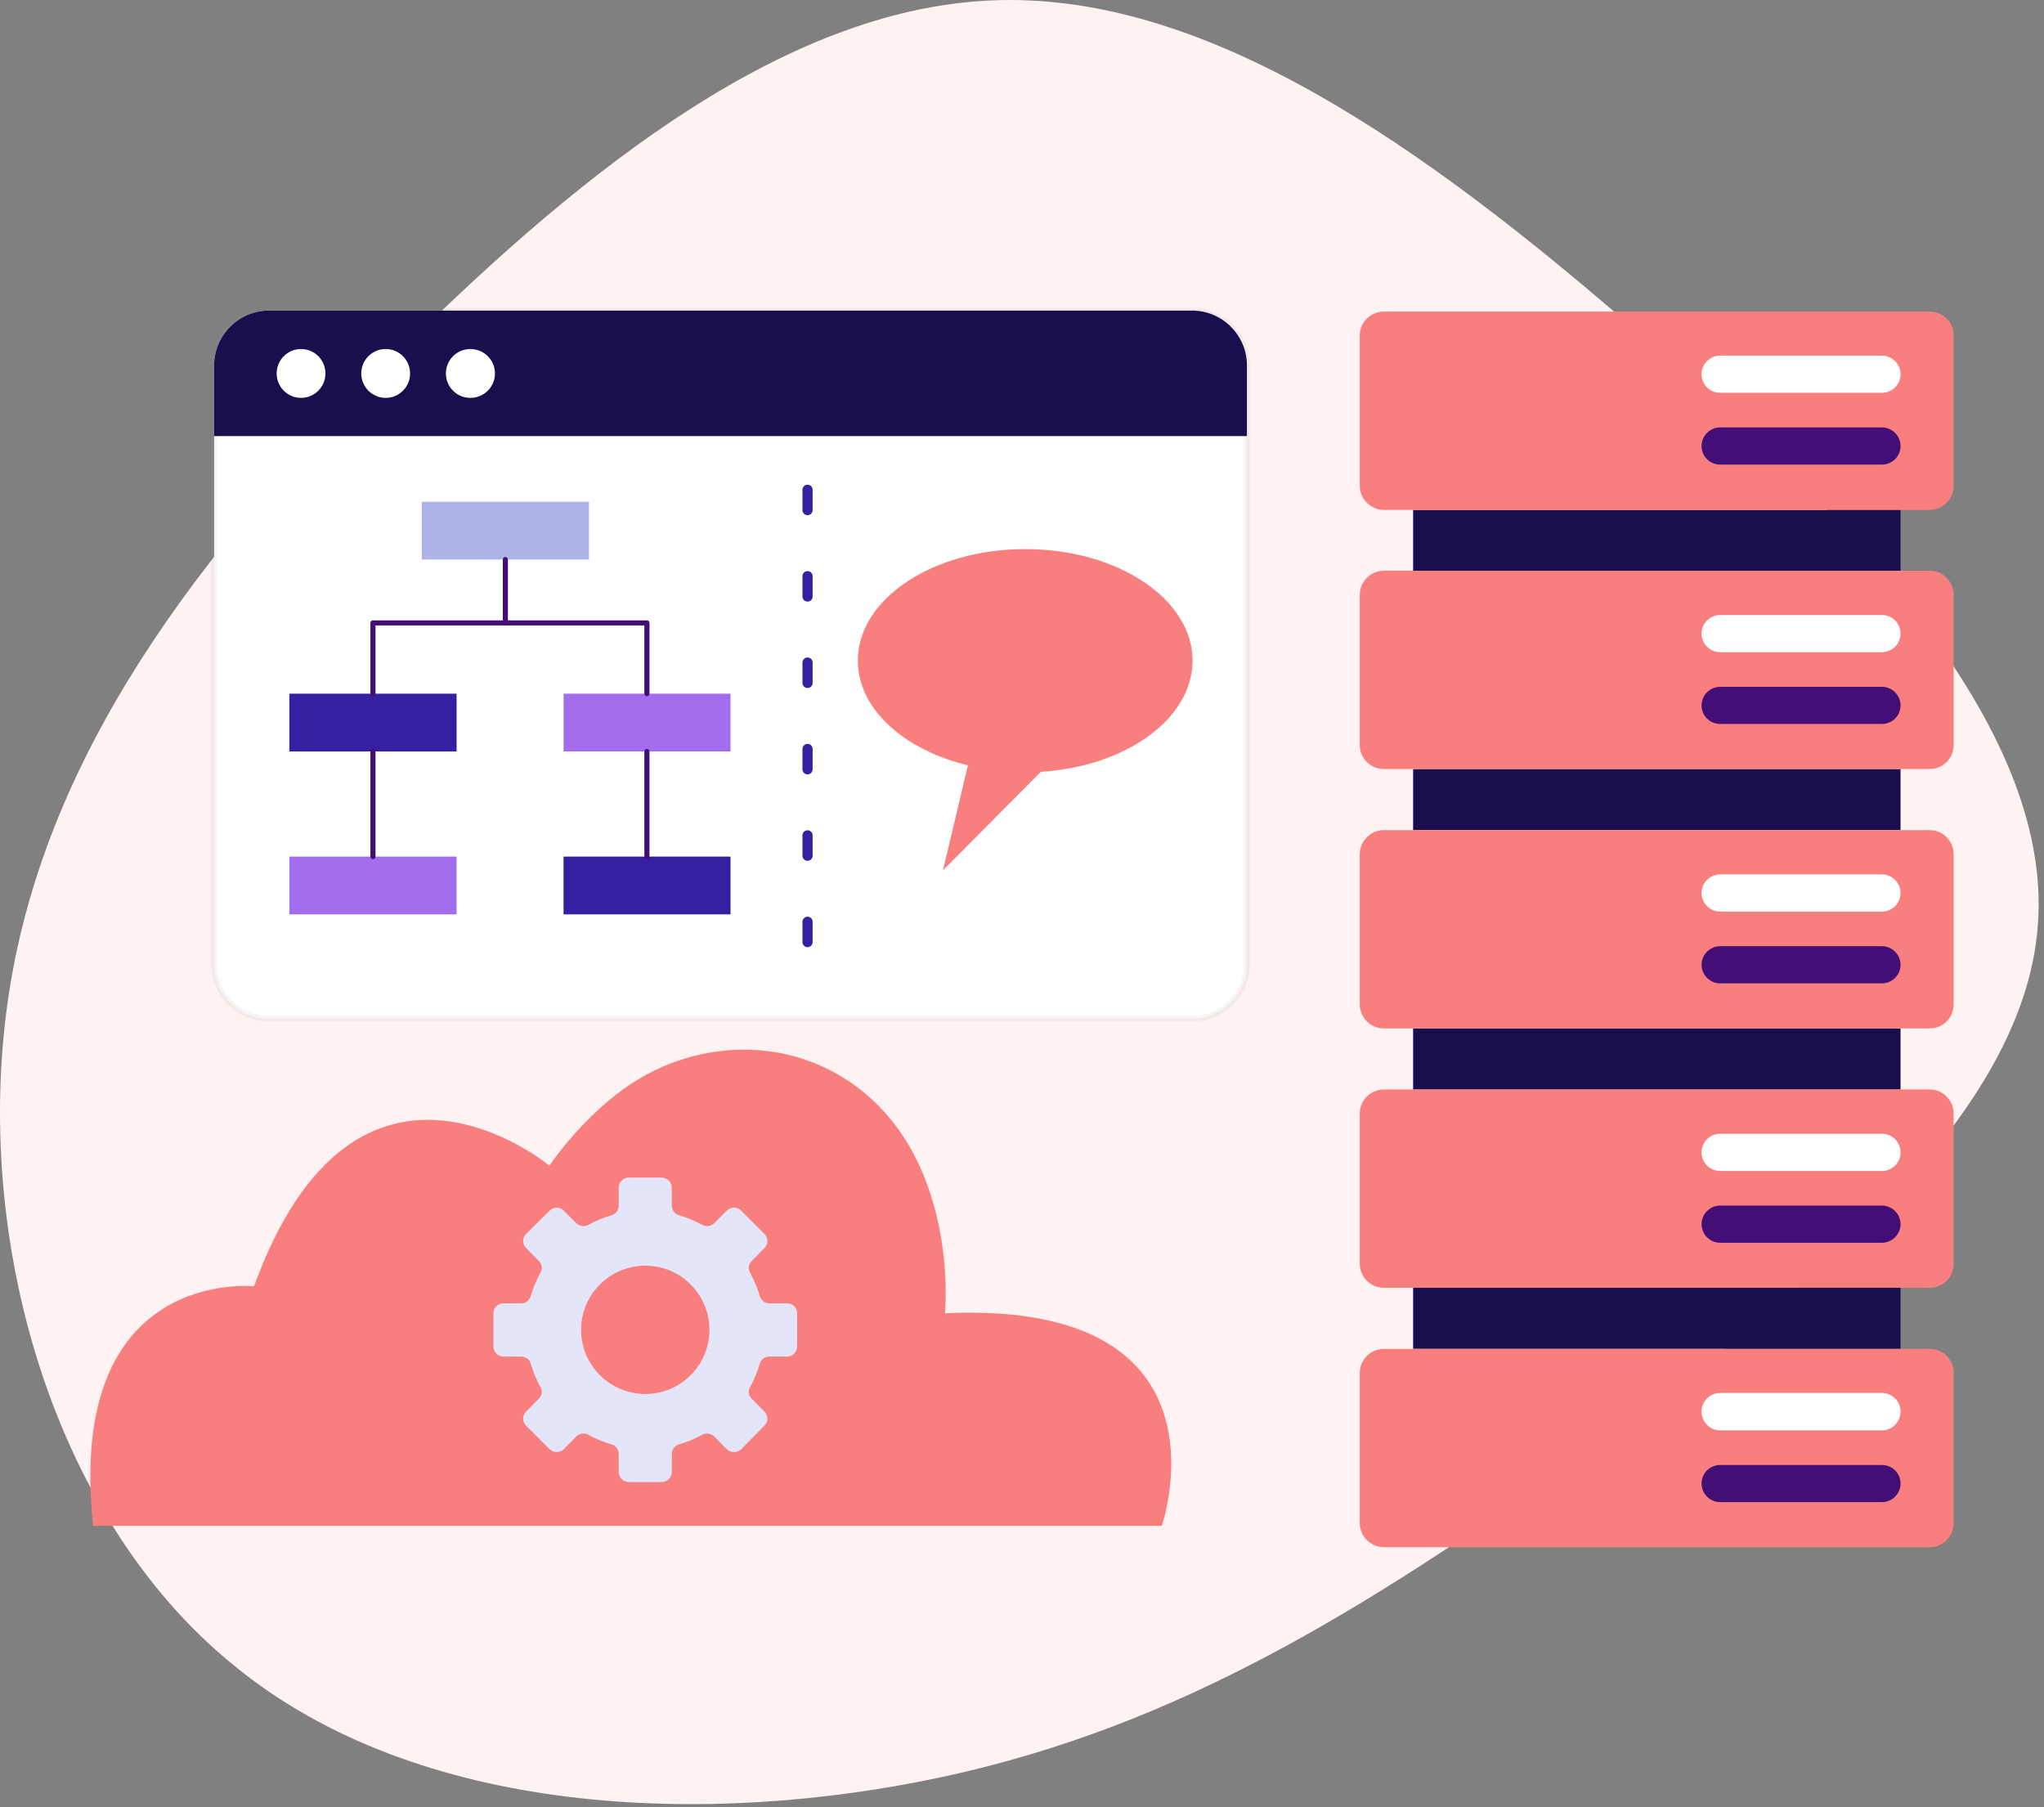 <?xml version="1.0" encoding="UTF-8"?>
<svg width="362px" height="320px" viewBox="0 0 362 320" version="1.1" xmlns="http://www.w3.org/2000/svg" xmlns:xlink="http://www.w3.org/1999/xlink">
    <rect x="0" y="0" width="362" height="320" fill="#808080" stroke="none"/>
    <title>Architecture Design and Implementation</title>
    <g id="Page-1" stroke="none" stroke-width="1" fill="none" fill-rule="evenodd">
        <g id="Data-Transformation-and-Enrichment_V02" transform="translate(-856, -1271)">
            <g id="Group-53" transform="translate(121, 1188)">
                <g id="Architecture-Design-and-Implementation" transform="translate(735, 83)">
                    <path d="M289.299,58.153 C326.574,90.271 363.624,128.271 360.913,163.782 C358.428,199.068 316.408,231.865 279.133,258.555 C241.631,285.019 208.874,305.602 167.08,314.649 C125.061,323.697 74.004,321.661 41.473,294.971 C8.716,268.507 -5.517,217.389 1.938,173.735 C9.393,130.08 38.536,94.116 71.293,61.772 C104.051,29.427 139.971,0.927 177.02,0.022 C214.07,-0.882 252.023,25.808 289.299,58.153 Z" id="Path" fill="#FEF2F2" fill-rule="nonzero"></path>
                    <g id="6620901-ai-(1)" transform="translate(16, 55)">
                        <g id="&lt;Group&gt;" transform="translate(224.817, 0.18)" fill-rule="nonzero">
                            <g id="&lt;Path&gt;">
                                <polygon fill="#1A0F4D" points="95.776 45.892 9.452 45.892 9.452 35.118 95.776 35.118"></polygon>
                                <g>
                                    <path d="M100.952,35.118 L4.276,35.118 C1.935,35.118 0,33.179 0,30.835 L0,4.238 C0,1.893 1.935,0 4.276,0 L100.952,0 C103.292,0 105.183,1.893 105.183,4.238 L105.183,30.835 C105.183,33.179 103.292,35.118 100.952,35.118 Z" fill="#F97F7F"></path>
                                    <path d="M92.49,14.381 L63.821,14.381 C62.02,14.381 60.535,12.938 60.535,11.09 C60.535,9.287 62.02,7.799 63.821,7.799 L92.49,7.799 C94.291,7.799 95.776,9.287 95.776,11.09 C95.776,12.938 94.291,14.381 92.49,14.381 Z" fill="#FFFFFF"></path>
                                    <path d="M92.49,27.093 L63.821,27.093 C62.02,27.093 60.535,25.651 60.535,23.802 C60.535,21.999 62.02,20.512 63.821,20.512 L92.49,20.512 C94.291,20.512 95.776,21.999 95.776,23.802 C95.776,25.651 94.291,27.093 92.49,27.093 Z" fill="#430F76"></path>
                                </g>
                            </g>
                            <g transform="translate(0, 45.892)" id="&lt;Path&gt;">
                                <polygon fill="#1A0F4D" points="95.776 45.937 9.452 45.937 9.452 35.118 95.776 35.118"></polygon>
                                <g>
                                    <path d="M100.952,35.118 L4.276,35.118 C1.935,35.118 0,33.224 0,30.88 L0,4.283 C0,1.938 1.935,0 4.276,0 L100.952,0 C103.292,0 105.183,1.938 105.183,4.283 L105.183,30.88 C105.183,33.224 103.292,35.118 100.952,35.118 Z" fill="#F97F7F"></path>
                                    <path d="M92.49,14.426 L63.821,14.426 C62.02,14.426 60.535,12.938 60.535,11.135 C60.535,9.332 62.02,7.844 63.821,7.844 L92.49,7.844 C94.291,7.844 95.776,9.332 95.776,11.135 C95.776,12.938 94.291,14.426 92.49,14.426 Z" fill="#FFFFFF"></path>
                                    <path d="M92.49,27.138 L63.821,27.138 C62.02,27.138 60.535,25.696 60.535,23.847 C60.535,22.044 62.02,20.557 63.821,20.557 L92.49,20.557 C94.291,20.557 95.776,22.044 95.776,23.847 C95.776,25.696 94.291,27.138 92.49,27.138 Z" fill="#430F76"></path>
                                </g>
                            </g>
                            <g transform="translate(0, 91.829)" id="&lt;Path&gt;">
                                <polygon fill="#1A0F4D" points="95.776 45.937 9.452 45.937 9.452 35.118 95.776 35.118"></polygon>
                                <g>
                                    <path d="M100.952,35.118 L4.276,35.118 C1.935,35.118 0,33.224 0,30.835 L0,4.283 C0,1.938 1.935,0 4.276,0 L100.952,0 C103.292,0 105.183,1.938 105.183,4.283 L105.183,30.835 C105.183,33.224 103.292,35.118 100.952,35.118 Z" fill="#F97F7F"></path>
                                    <path d="M92.49,14.426 L63.821,14.426 C62.02,14.426 60.535,12.938 60.535,11.135 C60.535,9.332 62.02,7.844 63.821,7.844 L92.49,7.844 C94.291,7.844 95.776,9.332 95.776,11.135 C95.776,12.938 94.291,14.426 92.49,14.426 Z" fill="#FFFFFF"></path>
                                    <path d="M92.49,27.138 L63.821,27.138 C62.02,27.138 60.535,25.651 60.535,23.847 C60.535,22.044 62.02,20.557 63.821,20.557 L92.49,20.557 C94.291,20.557 95.776,22.044 95.776,23.847 C95.776,25.651 94.291,27.138 92.49,27.138 Z" fill="#430F76"></path>
                                </g>
                            </g>
                            <g transform="translate(0, 137.765)" id="&lt;Path&gt;">
                                <polygon fill="#1A0F4D" points="95.776 45.937 9.452 45.937 9.452 35.118 95.776 35.118"></polygon>
                                <g>
                                    <path d="M100.952,35.118 L4.276,35.118 C1.935,35.118 0,33.224 0,30.835 L0,4.283 C0,1.893 1.935,0 4.276,0 L100.952,0 C103.292,0 105.183,1.893 105.183,4.283 L105.183,30.835 C105.183,33.224 103.292,35.118 100.952,35.118 Z" fill="#F97F7F"></path>
                                    <path d="M92.49,14.426 L63.821,14.426 C62.02,14.426 60.535,12.938 60.535,11.135 C60.535,9.287 62.02,7.844 63.821,7.844 L92.49,7.844 C94.291,7.844 95.776,9.287 95.776,11.135 C95.776,12.938 94.291,14.426 92.49,14.426 Z" fill="#FFFFFF"></path>
                                    <path d="M92.49,27.138 L63.821,27.138 C62.02,27.138 60.535,25.651 60.535,23.847 C60.535,22.044 62.02,20.557 63.821,20.557 L92.49,20.557 C94.291,20.557 95.776,22.044 95.776,23.847 C95.776,25.651 94.291,27.138 92.49,27.138 Z" fill="#430F76"></path>
                                </g>
                            </g>
                            <g transform="translate(0, 183.702)" id="&lt;Path&gt;">
                                <path d="M100.952,35.118 L4.276,35.118 C1.935,35.118 0,33.179 0,30.835 L0,4.283 C0,1.893 1.935,0 4.276,0 L100.952,0 C103.292,0 105.183,1.893 105.183,4.283 L105.183,30.835 C105.183,33.179 103.292,35.118 100.952,35.118 Z" fill="#F97F7F"></path>
                                <path d="M92.49,14.426 L63.821,14.426 C62.02,14.426 60.535,12.938 60.535,11.09 C60.535,9.287 62.02,7.799 63.821,7.799 L92.49,7.799 C94.291,7.799 95.776,9.287 95.776,11.09 C95.776,12.938 94.291,14.426 92.49,14.426 Z" fill="#FFFFFF"></path>
                                <path d="M92.49,27.138 L63.821,27.138 C62.02,27.138 60.535,25.651 60.535,23.847 C60.535,21.999 62.02,20.557 63.821,20.557 L92.49,20.557 C94.291,20.557 95.776,21.999 95.776,23.847 C95.776,25.651 94.291,27.138 92.49,27.138 Z" fill="#430F76"></path>
                            </g>
                        </g>
                        <g id="&lt;Group&gt;" transform="translate(0, 130.887)">
                            <path d="M0.5,84.327 L189.757,84.327 C189.757,84.327 203.664,44.295 151.365,46.685 C151.365,46.685 154.156,18.239 133.677,5.166 C121.12,-2.814 104.872,-1.281 93.171,7.915 C89.255,10.981 85.159,15.083 81.289,20.538 C81.289,20.538 47.128,-7.953 28.99,41.906 C28.99,41.906 -4.451,38.345 0.5,84.327 Z" id="&lt;Path&gt;" fill="#F97F7F" fill-rule="nonzero"></path>
                            <path d="M125.171,46.685 L125.171,52.545 C125.171,53.537 124.406,54.348 123.416,54.348 L120.265,54.348 C119.455,54.348 118.78,54.844 118.555,55.61 C118.135,57.053 117.565,58.435 116.844,59.758 C116.439,60.434 116.574,61.291 117.16,61.831 L119.365,64.085 C120.085,64.762 120.085,65.934 119.365,66.61 L115.269,70.757 C114.549,71.434 113.424,71.434 112.704,70.757 L110.498,68.503 C109.913,67.962 109.058,67.827 108.383,68.188 C107.093,68.909 105.713,69.48 104.242,69.901 C103.477,70.126 102.982,70.848 102.982,71.614 L102.982,74.77 C102.982,75.761 102.172,76.573 101.182,76.573 L95.376,76.573 C94.386,76.573 93.576,75.761 93.576,74.77 L93.576,71.614 C93.576,70.848 93.081,70.126 92.315,69.901 C90.845,69.48 89.465,68.909 88.175,68.188 C87.5,67.827 86.644,67.962 86.059,68.503 L83.854,70.757 C83.134,71.434 82.009,71.434 81.334,70.757 L77.193,66.61 C76.473,65.934 76.473,64.762 77.193,64.085 L79.398,61.831 C79.983,61.291 80.118,60.434 79.713,59.758 C78.993,58.435 78.423,57.053 78.003,55.61 C77.778,54.844 77.103,54.348 76.293,54.348 L73.142,54.348 C72.152,54.348 71.387,53.537 71.387,52.545 L71.387,46.685 C71.387,45.693 72.152,44.926 73.142,44.926 L76.293,44.926 C77.103,44.926 77.778,44.385 78.003,43.619 C78.423,42.176 78.993,40.809 79.713,39.517 C80.118,38.795 79.983,37.939 79.398,37.398 L77.193,35.144 C76.473,34.468 76.473,33.341 77.193,32.619 L81.334,28.517 C82.009,27.796 83.134,27.796 83.854,28.517 L86.059,30.726 C86.644,31.267 87.5,31.402 88.175,31.042 C89.465,30.32 90.845,29.749 92.315,29.329 C93.081,29.103 93.576,28.382 93.576,27.616 L93.576,24.46 C93.576,23.468 94.386,22.657 95.376,22.657 L101.182,22.657 C102.172,22.657 102.982,23.468 102.982,24.46 L102.982,27.616 C102.982,28.382 103.477,29.103 104.242,29.329 C105.713,29.749 107.093,30.32 108.383,31.042 C109.058,31.402 109.913,31.267 110.498,30.726 L112.704,28.517 C113.424,27.796 114.549,27.796 115.269,28.517 L119.365,32.619 C120.085,33.341 120.085,34.468 119.365,35.144 L117.16,37.398 C116.574,37.939 116.439,38.795 116.844,39.517 C117.565,40.809 118.135,42.176 118.555,43.619 C118.78,44.385 119.455,44.926 120.265,44.926 L123.416,44.926 C124.406,44.926 125.171,45.693 125.171,46.685 Z M109.643,49.615 C109.643,43.349 104.557,38.254 98.301,38.254 C92,38.254 86.914,43.349 86.914,49.615 C86.914,55.881 92,60.975 98.301,60.975 C104.557,60.975 109.643,55.881 109.643,49.615 Z" id="&lt;Compound-Path&gt;" fill="#E4E5F8"></path>
                        </g>
                        <g id="&lt;Group&gt;" transform="translate(21.924, 0)">
                            <path d="M182.91,9.692 L182.91,115.766 C182.91,121.086 178.545,125.413 173.189,125.413 L9.722,125.413 C4.366,125.413 0,121.086 0,115.766 L0,9.692 C0,4.373 4.366,0 9.722,0 L173.189,0 C178.545,0 182.91,4.373 182.91,9.692 Z" id="&lt;Path&gt;" stroke-opacity="0.099" stroke="#979797" fill="#FFFFFF" fill-rule="nonzero"></path>
                            <path d="M182.91,9.692 L182.91,22.225 L0,22.225 L0,9.692 C0,4.373 4.366,0 9.722,0 L173.189,0 C178.545,0 182.91,4.373 182.91,9.692 L182.91,9.692 Z" id="&lt;Path&gt;" fill="#1A0F4D" fill-rule="nonzero"></path>
                            <path d="M143.664,42.24 C127.281,42.24 114.004,51.076 114.004,61.985 C114.004,70.551 122.15,77.809 133.582,80.558 L133.492,80.558 L129.082,99.132 L146.409,81.685 C161.487,80.739 173.279,72.309 173.279,61.985 C173.279,51.076 160.002,42.24 143.664,42.24 L143.664,42.24 Z" id="&lt;Path&gt;" fill="#F97F7F" fill-rule="nonzero"></path>
                            <line x1="105.093" y1="31.737" x2="105.093" y2="116.172" id="&lt;Path&gt;" stroke="#361FA0" stroke-width="1.8" stroke-linecap="round" stroke-linejoin="round" stroke-dasharray="3.6,11.7"></line>
                            <g transform="translate(13.322, 33.855)" id="&lt;Path&gt;">
                                <polygon fill="#AFB4E8" fill-rule="nonzero" points="53.064 10.233 23.449 10.233 23.449 0 53.064 0"></polygon>
                                <polygon fill="#361FA0" fill-rule="nonzero" points="29.615 44.224 0 44.224 0 33.991 29.615 33.991"></polygon>
                                <polygon fill="#A36EED" fill-rule="nonzero" points="78.133 44.224 48.563 44.224 48.563 33.991 78.133 33.991"></polygon>
                                <polygon fill="#A36EED" fill-rule="nonzero" points="29.615 73.075 0 73.075 0 62.842 29.615 62.842"></polygon>
                                <polygon fill="#361FA0" fill-rule="nonzero" points="78.133 73.075 48.563 73.075 48.563 62.842 78.133 62.842"></polygon>
                                <polyline stroke="#430F76" stroke-width="0.9" stroke-linecap="round" stroke-linejoin="round" points="14.807 33.991 14.807 21.458 63.326 21.458 63.326 33.991"></polyline>
                                <line x1="38.256" y1="10.233" x2="38.256" y2="21.458" stroke="#430F76" stroke-width="0.9" stroke-linecap="round" stroke-linejoin="round"></line>
                                <line x1="14.807" y1="44.224" x2="14.807" y2="62.842" stroke="#430F76" stroke-width="0.9" stroke-linecap="round" stroke-linejoin="round"></line>
                                <line x1="63.326" y1="44.224" x2="63.326" y2="62.842" stroke="#430F76" stroke-width="0.9" stroke-linecap="round" stroke-linejoin="round"></line>
                            </g>
                            <g transform="translate(11.072, 6.807)" fill="#FFFFFF" fill-rule="nonzero" id="&lt;Path&gt;">
                                <path d="M8.641,4.328 C8.641,1.938 6.706,0 4.321,0 C1.935,0 0,1.938 0,4.328 C0,6.717 1.935,8.655 4.321,8.655 C6.706,8.655 8.641,6.717 8.641,4.328 Z"></path>
                                <path d="M23.629,4.328 C23.629,1.938 21.694,0 19.308,0 C16.923,0 14.987,1.938 14.987,4.328 C14.987,6.717 16.923,8.655 19.308,8.655 C21.694,8.655 23.629,6.717 23.629,4.328 Z"></path>
                                <path d="M38.661,4.328 C38.661,1.938 36.726,0 34.296,0 C31.91,0 29.975,1.938 29.975,4.328 C29.975,6.717 31.91,8.655 34.296,8.655 C36.726,8.655 38.661,6.717 38.661,4.328 Z"></path>
                            </g>
                        </g>
                    </g>
                </g>
            </g>
        </g>
    </g>
</svg>